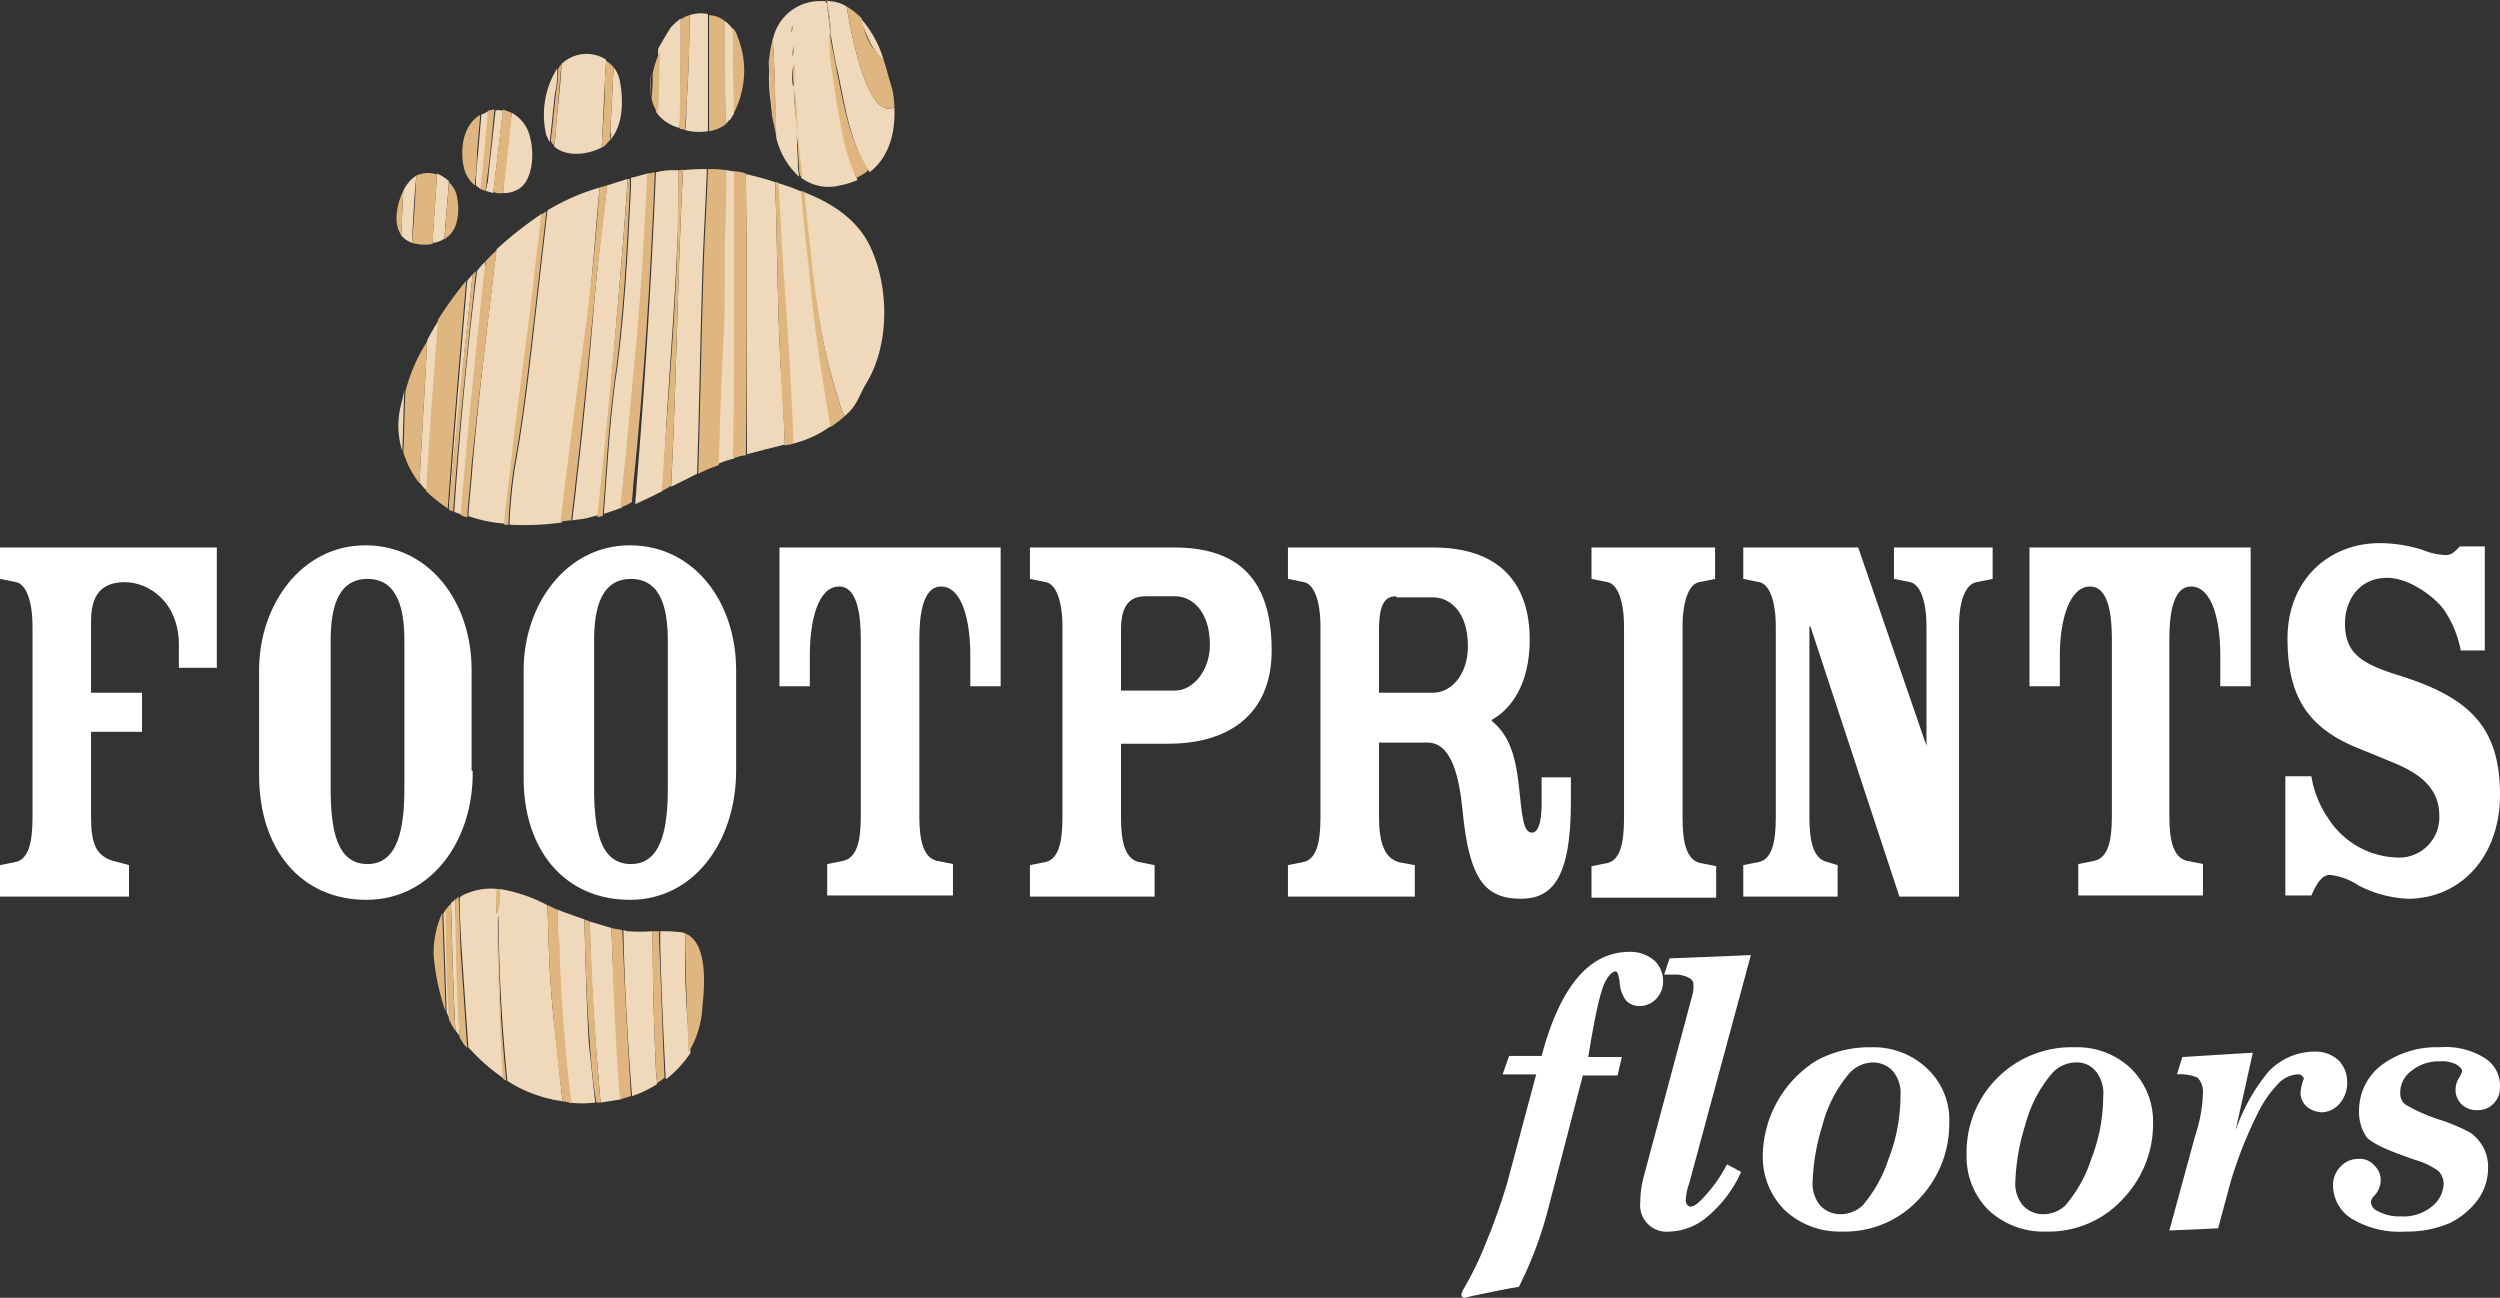 <svg id="Layer_1" data-name="Layer 1" xmlns="http://www.w3.org/2000/svg" viewBox="0 0 230.6 119.7"><rect x="0" y="0" width="230.6" height="119.7" fill="#333333" stroke="none"/><defs><style>.cls-1{fill:#fff;}.cls-2{fill:#f0d9ba;}.cls-3{fill:#dfb67f;}</style></defs><path class="cls-1" d="M146.5,160.7h3.1l-.4,1.7H146l-3.3,12.7a35.74,35.74,0,0,1-2.6,6.8c-1.3.2-2.6.5-4.1.8-.5.1-.8.2-.9.2a.27.27,0,0,1-.3-.3,1.69,1.69,0,0,1,.2-.5,30.72,30.72,0,0,0,2-4.1,59,59,0,0,0,2-5.6l2.7-10.1h-3.1l.6-1.7h3q2.55-9.6,8.1-9.6a3.37,3.37,0,0,1,2.3.8,2.56,2.56,0,0,1,.8,1.9,2.27,2.27,0,0,1-.6,1.6,2.13,2.13,0,0,1-1.5.7,1.73,1.73,0,0,1-1.3-.5,3,3,0,0,1-.6-1.7c-.1-.7-.2-1-.4-1s-.6.3-.9.9C147.6,154.6,147.1,157,146.5,160.7Z" transform="translate(0 -63.2)"/><path class="cls-1" d="M154,151.6l7.5-.3-5.7,21.1a5,5,0,0,0-.3,1.4.75.75,0,0,0,.1.5c.1.1.2.2.3.2.3,0,.6-.2,1-.6a13.41,13.41,0,0,0,2.4-3.3l1.3.7a11.49,11.49,0,0,1-3.2,4.2,5.6,5.6,0,0,1-3.4,1.3,2.44,2.44,0,0,1-2.7-2.7,9.08,9.08,0,0,1,.3-2.3l4.5-16.8a2.77,2.77,0,0,0,.1-.9.67.67,0,0,0-.4-.7,2.81,2.81,0,0,0-1.5-.3h-.8Z" transform="translate(0 -63.2)"/><path class="cls-1" d="M172.6,159.8a7.17,7.17,0,0,1,5.2,2,6.49,6.49,0,0,1,2,5,10,10,0,0,1-2.7,6.9,9.29,9.29,0,0,1-7.2,3.1,7.41,7.41,0,0,1-5.3-2,6.93,6.93,0,0,1-2-5.1,10.49,10.49,0,0,1,5-8.7A10.27,10.27,0,0,1,172.6,159.8Zm.2,1.4a3,3,0,0,0-2.3,1.1,12.07,12.07,0,0,0-2.4,4.7,19.54,19.54,0,0,0-.9,5.1,3.17,3.17,0,0,0,.7,2.3,2.56,2.56,0,0,0,1.9.8,3,3,0,0,0,2-.8,12.5,12.5,0,0,0,2.4-4.3,16,16,0,0,0,1.1-5.8,3.17,3.17,0,0,0-.7-2.3A2.5,2.5,0,0,0,172.8,161.2Z" transform="translate(0 -63.2)"/><path class="cls-1" d="M191.4,159.8a7.17,7.17,0,0,1,5.2,2,6.86,6.86,0,0,1,2,5,10,10,0,0,1-2.7,6.9,9.29,9.29,0,0,1-7.2,3.1,7.41,7.41,0,0,1-5.3-2,6.93,6.93,0,0,1-2-5.1,9.68,9.68,0,0,1,10-9.9Zm.1,1.4a3,3,0,0,0-2.3,1.1,12.07,12.07,0,0,0-2.4,4.7,19.54,19.54,0,0,0-.9,5.1,3.17,3.17,0,0,0,.7,2.3,2.56,2.56,0,0,0,1.9.8,3,3,0,0,0,2-.8,12.5,12.5,0,0,0,2.4-4.3,16,16,0,0,0,1.1-5.8,3.17,3.17,0,0,0-.7-2.3A2.2,2.2,0,0,0,191.5,161.2Z" transform="translate(0 -63.2)"/><path class="cls-1" d="M201.3,160.7l6.5-.4-1.6,7.2a17.58,17.58,0,0,1,3-5.4,5.86,5.86,0,0,1,4.3-1.9,3.11,3.11,0,0,1,2.2.8,2.79,2.79,0,0,1,.8,2,2.88,2.88,0,0,1-.7,2,2.25,2.25,0,0,1-1.6.8,2.39,2.39,0,0,1-1.4-.5,1.76,1.76,0,0,1-.6-1.3,4.4,4.4,0,0,1,.2-1c0-.1.1-.2.1-.3s-.1-.2-.2-.3-.2-.1-.4-.1a2.69,2.69,0,0,0-1.6.7,10.6,10.6,0,0,0-2.1,3,38.55,38.55,0,0,0-2.5,6.4l-1.1,4.1-4.5.2,2.4-8.8a13.4,13.4,0,0,0,.7-3.9,1.81,1.81,0,0,0-.5-1.4,4.09,4.09,0,0,0-1.9-.3Z" transform="translate(0 -63.2)"/><path class="cls-1" d="M217.6,165.6a5.26,5.26,0,0,1,2-4.1,8.5,8.5,0,0,1,5.4-1.7,6.85,6.85,0,0,1,4.2,1,3,3,0,0,1,1.4,2.6,2.11,2.11,0,0,1-.6,1.6,2,2,0,0,1-1.5.6,2,2,0,0,1-1.4-.5,1.82,1.82,0,0,1-.6-1.4,2.13,2.13,0,0,1,.4-1.2,1.69,1.69,0,0,0,.2-.5c0-.2-.2-.4-.5-.6a2.81,2.81,0,0,0-1.5-.3,4,4,0,0,0-2.7.9,2.46,2.46,0,0,0-1,2,1.29,1.29,0,0,0,.5,1.1,15.5,15.5,0,0,0,3.2,1.4,17.26,17.26,0,0,1,2.8,1.2,4.07,4.07,0,0,1,1.2,1.4,3.92,3.92,0,0,1,.4,1.8,5,5,0,0,1-.9,2.9A7.1,7.1,0,0,1,226,176a10,10,0,0,1-4.1.8,8.58,8.58,0,0,1-5-1.2,3.64,3.64,0,0,1-1.7-3,2.41,2.41,0,0,1,.7-1.8,2.19,2.19,0,0,1,1.7-.7,1.68,1.68,0,0,1,1.4.6,1.82,1.82,0,0,1,.6,1.4,2.16,2.16,0,0,1-.6,1.4.86.86,0,0,0-.3.6.94.94,0,0,0,.6.8,4.2,4.2,0,0,0,2.2.5,4.1,4.1,0,0,0,2.8-.9,2.76,2.76,0,0,0,1.1-2.1,1.66,1.66,0,0,0-.5-1.2,6.73,6.73,0,0,0-2.1-1c-2.3-.8-3.8-1.4-4.5-2.1A4.14,4.14,0,0,1,217.6,165.6Z" transform="translate(0 -63.2)"/><path class="cls-2" d="M41.6,146.5c.1,3.9.2,7.8.4,11.7.1.2.3.4.4.6-.2-4.2-.3-8.5-.4-12.7C41.9,146.3,41.7,146.4,41.6,146.5Z" transform="translate(0 -63.2)"/><path class="cls-2" d="M63.2,149.3c-.1,0-.2-.1-.3-.1a13.4,13.4,0,0,0-2-.1v1.2c.1,4.1.3,8.3.5,12.4h.1a10,10,0,0,0,2.2-2.4A81.75,81.75,0,0,1,63.2,149.3Z" transform="translate(0 -63.2)"/><path class="cls-2" d="M40.9,147.5c.1,3,.2,6.1.3,9.1l.3.6c-.2-3.4-.2-6.7-.3-10.1C41,147.2,41,147.3,40.9,147.5Z" transform="translate(0 -63.2)"/><path class="cls-2" d="M53.9,148c-.6-.2-1.1-.4-1.7-.6-.3-.1-.5-.2-.8-.3v2.8c.1,5,.6,10,1.1,15a9.64,9.64,0,0,0,2.4,0c-.2-1.9-.4-3.7-.6-5.6C54.1,155.6,54,151.8,53.9,148Z" transform="translate(0 -63.2)"/><path class="cls-2" d="M50.5,146.7a14.34,14.34,0,0,0-4.4-1.5,5.36,5.36,0,0,1-.3,2.3,18.48,18.48,0,0,1,.1-2.3,5.63,5.63,0,0,0-2.8.4,1.61,1.61,0,0,0-.7.4c0,1.7.1,3.4.2,5,.2,3,.4,5.9.6,8.8a18.07,18.07,0,0,0,3.3,2.9c0-.5-.1-.9-.1-1.4-.1-1.1-.6-13.6-.4-13.6,0,5.1.3,10.1.8,15.2a12.3,12.3,0,0,0,4.1,1.7c.3.1.7.1,1,.2-.3-2.4-.5-4.9-.8-7.3C50.7,153.9,50.6,150.3,50.5,146.7Z" transform="translate(0 -63.2)"/><path class="cls-2" d="M56.4,148.8l-2-.6c.1,5.6.5,11.1,1,16.7l1.9-.3c-.1-1.9-.3-3.8-.4-5.8C56.7,155.4,56.5,152.1,56.4,148.8Z" transform="translate(0 -63.2)"/><path class="cls-2" d="M60.2,149.1a17.65,17.65,0,0,1-2.3,0c-.1,0-.3-.1-.4-.1.1,5.1.4,10.2.8,15.3a9.73,9.73,0,0,0,2.3-1.1c0-.5-.1-.9-.1-1.4C60.3,157.5,60.2,153.3,60.2,149.1Z" transform="translate(0 -63.2)"/><path class="cls-3" d="M45.8,147.5a4.31,4.31,0,0,0,.3-2.3h-.3A17.63,17.63,0,0,0,45.8,147.5Z" transform="translate(0 -63.2)"/><path class="cls-3" d="M56.4,148.8c.1,3.3.2,6.7.4,10,.1,1.9.2,3.8.4,5.8l1-.3c-.3-5.1-.6-10.2-.8-15.3C57.1,148.9,56.8,148.9,56.4,148.8Z" transform="translate(0 -63.2)"/><path class="cls-3" d="M60.8,149.1h-.6q0,6.3.3,12.6c0,.5.1.9.1,1.4a4.23,4.23,0,0,0,.7-.5c-.2-4.1-.3-8.3-.5-12.4Z" transform="translate(0 -63.2)"/><path class="cls-3" d="M63.2,149.3c0,3.7.2,7.3.3,11a9.08,9.08,0,0,0,1.3-4.4C65,154.2,65.3,150.1,63.2,149.3Z" transform="translate(0 -63.2)"/><path class="cls-3" d="M53.9,148c.1,3.8.2,7.5.5,11.3a53.21,53.21,0,0,0,.6,5.6h.4c-.5-5.5-.8-11.1-1-16.7C54.2,148.1,54.1,148.1,53.9,148Z" transform="translate(0 -63.2)"/><path class="cls-3" d="M40,151.3a21.08,21.08,0,0,0,1.1,5.2c-.1-3-.2-6.1-.3-9.1A8.81,8.81,0,0,0,40,151.3Z" transform="translate(0 -63.2)"/><path class="cls-3" d="M51.4,147.1c-.3-.1-.6-.3-.9-.4.1,3.6.2,7.2.6,10.8.2,2.4.5,4.9.8,7.3.3,0,.5.1.8.1-.6-5-1-10-1.1-15A13.2,13.2,0,0,1,51.4,147.1Z" transform="translate(0 -63.2)"/><path class="cls-3" d="M42.3,145.9l-.3.3c0,4.2.1,8.5.4,12.7.1.2.2.3.3.5s.3.3.4.5c-.2-2.9-.4-5.9-.6-8.8C42.4,149.3,42.4,147.6,42.3,145.9Z" transform="translate(0 -63.2)"/><path class="cls-3" d="M41.1,147.1c0,3.4.1,6.7.3,10.1a10.91,10.91,0,0,0,.6,1.1c-.2-3.9-.3-7.8-.4-11.7C41.4,146.7,41.3,146.9,41.1,147.1Z" transform="translate(0 -63.2)"/><path class="cls-3" d="M46.3,161.3c0,.5.1.9.1,1.4.1.1.2.1.3.2-.5-5-.8-10.1-.8-15.2C45.7,147.7,46.2,160.3,46.3,161.3Z" transform="translate(0 -63.2)"/><path class="cls-3" d="M73.9,67.3a2.22,2.22,0,0,0,.1-.9A1.41,1.41,0,0,0,73.9,67.3Z" transform="translate(0 -63.2)"/><path class="cls-3" d="M73.8,65.2c.1-.2.1-.2.1-.6A1.27,1.27,0,0,0,73.8,65.2Z" transform="translate(0 -63.2)"/><path class="cls-3" d="M74,69.8a.6.6,0,0,1,.1.4V68C73.8,68.5,74,69.3,74,69.8Z" transform="translate(0 -63.2)"/><path class="cls-3" d="M74.1,70.2a32.19,32.19,0,0,0,.3,4.3,8.6,8.6,0,0,0-.1-1.6A24.52,24.52,0,0,0,74.1,70.2Z" transform="translate(0 -63.2)"/><path class="cls-2" d="M37,100.5a7.81,7.81,0,0,0,.1,4.3c.1-1.9.1-3.7.2-5.6C37.2,99.7,37.1,100.1,37,100.5Z" transform="translate(0 -63.2)"/><path class="cls-2" d="M41,85.2c.1-1.8.3-3.5.4-5.3a4.13,4.13,0,0,0-1.1-.7c-.1,2.1-.3,4.3-.4,6.4A2.1,2.1,0,0,0,41,85.2Z" transform="translate(0 -63.2)"/><path class="cls-2" d="M39.4,94.6c-.2,4.4-.5,8.8-.7,13.1a5,5,0,0,0,.7.8c.3-5.3.7-10.5,1.1-15.8A18.58,18.58,0,0,0,39.4,94.6Z" transform="translate(0 -63.2)"/><path class="cls-2" d="M37.2,80.8c-.1,1.4-.1,2.7-.2,4.1a2.29,2.29,0,0,0,1,.7c.1-2.1.2-4.1.4-6.2A3.33,3.33,0,0,0,37.2,80.8Z" transform="translate(0 -63.2)"/><path class="cls-2" d="M47.5,80.8c1.7-.6,1.8-3.5,1.4-4.9a3.4,3.4,0,0,0-1.7-2.3c-.3,2.5-.6,4.9-.8,7.4A2.15,2.15,0,0,0,47.5,80.8Z" transform="translate(0 -63.2)"/><path class="cls-2" d="M71.5,80c-.9-.3-1.7-.5-2.5-.7-.1,0-.2,0-.2-.1.1,8.6.1,17.3.1,25.9,1.1-.3,2.3-.6,3.5-.9-.1-2.4-.2-4.9-.4-7.3C71.7,91.3,71.7,85.7,71.5,80Z" transform="translate(0 -63.2)"/><path class="cls-2" d="M74,80.9a19.45,19.45,0,0,0-2.2-.8c-.1,0-.2-.2-.2-.1.1,8.6,1.3,15.5,1.2,24.2a10,10,0,0,0,4.1-1.9,42.76,42.76,0,0,0-.9-6.1C75.1,90.3,74.5,86.5,74,80.9Z" transform="translate(0 -63.2)"/><path class="cls-2" d="M51.4,69.5a8.07,8.07,0,0,0-1,6.2l.3.6c.2-1.5.3-3,.5-4.5A9,9,0,0,0,51.4,69.5Z" transform="translate(0 -63.2)"/><path class="cls-2" d="M44.8,80.8a6.37,6.37,0,0,0,.7.2c.3-2.5.6-5.1.9-7.6-.2,0-.5-.1-.7,0-.2,2.2-.5,4.4-.7,6.6C44.9,80.2,44.9,80.5,44.8,80.8Z" transform="translate(0 -63.2)"/><path class="cls-2" d="M67.7,79c-.3,0-.5-.1-.8-.1,0,1.9,0,3.7-.1,5.6-.1,2.9,0,5.8-.1,8.6-.2,4.3-.4,8.6-.5,12.9a8.8,8.8,0,0,1,1.5-.5c.1-4.2.1-8.3.1-12.5C67.8,88.3,67.8,83.7,67.7,79Z" transform="translate(0 -63.2)"/><path class="cls-2" d="M51.1,76.7c1.1,1,3.1.8,4.4.1.1-2.1.2-4.1.3-6.2,0-.6.1-1.2.1-1.9a3.32,3.32,0,0,0-4.1.4c-.1,1.9-.3,3.7-.5,5.6A12.31,12.31,0,0,1,51.1,76.7Z" transform="translate(0 -63.2)"/><path class="cls-2" d="M56.3,76.1c1.2-1.4,1.2-3.6.9-5.3a3,3,0,0,0-.6-1.4c-.1,2-.2,3.9-.3,5.9A1.1,1.1,0,0,1,56.3,76.1Z" transform="translate(0 -63.2)"/><path class="cls-2" d="M62.7,75c.1-3.3.1-6.7.1-10.1a6.47,6.47,0,0,0-.9.8c-.4.6-.8,1.3-1.2,2,0,1.9-.1,3.9-.2,5.8A3.68,3.68,0,0,0,62.7,75Z" transform="translate(0 -63.2)"/><path class="cls-2" d="M77.3,99.9a8.8,8.8,0,0,0,.6,1.7l.1-.1c1.1-.9,1.3-2,2-3.1,2.1-3.6,2-8.9.2-12.6-1.2-2.4-3.5-3.9-6.1-4.9.1.7.1,1.3.2,2C74.9,88.5,75.5,94.4,77.3,99.9Z" transform="translate(0 -63.2)"/><path class="cls-2" d="M45.1,73.5a.37.37,0,0,0-.3.1c-.2.1-.3.1-.4.2-.1,1.2-.2,2.3-.3,3.5-.1,1-.2,2-.2,3a2.09,2.09,0,0,0,.6.4C44.6,78.2,44.9,75.9,45.1,73.5Z" transform="translate(0 -63.2)"/><path class="cls-2" d="M59.8,79.2c-.5.1-1.1.3-1.6.4v.9c-.3,6.1-.6,12.3-1.5,18.3-.5,3.9-.7,7.9-1,11.8.6-.2,1.2-.4,1.7-.6.4-4.4.9-8.9,1.3-13.3C59.2,90.9,59.5,85.1,59.8,79.2Z" transform="translate(0 -63.2)"/><path class="cls-2" d="M55.3,80.5c-.1,0-.1.1,0,0a20.57,20.57,0,0,0-4.8,2.1L49.3,93.1c-.5,4.4-1,8.8-1.8,13.2a45.34,45.34,0,0,0-.5,5.3,25.72,25.72,0,0,0,4.8-.2c.7-5.9,1.5-11.9,2.3-17.8C54.6,89.3,54.9,84.9,55.3,80.5Z" transform="translate(0 -63.2)"/><path class="cls-2" d="M62.5,85.1c.1-2.1.1-4.1.1-6.2h-.7a5.9,5.9,0,0,0-1.4.2q-.6,14.55-1.8,29.1c0,.5-.1,1-.1,1.5.9-.4,1.7-.8,2.5-1.2a2.77,2.77,0,0,1,.1-.9C61.5,100.1,62.2,92.6,62.5,85.1Z" transform="translate(0 -63.2)"/><path class="cls-2" d="M57.9,79.7c-.6.2-1.3.4-1.9.6-.4,3.3-.8,6.5-1.1,9.8-.5,5.9-1,11.7-1.7,17.5-.1,1.2-.3,2.4-.4,3.6.5-.1.9-.1,1.3-.2l1.1-.3c.3-3,.6-5.9.9-8.9C56.7,94.5,57.4,87.1,57.9,79.7Z" transform="translate(0 -63.2)"/><path class="cls-2" d="M43.6,88.5l-.1.1c-.1.2-.3.3-.4.5-.6,7-1.2,14-1.7,21h.1c.2-3.2.5-6.4.9-9.7C42.7,96.5,43.2,92.5,43.6,88.5Z" transform="translate(0 -63.2)"/><path class="cls-2" d="M49.3,89.2c.2-2.1.5-4.2.7-6.3a33.92,33.92,0,0,0-4.2,3.3c-.8,6.6-1.6,13.1-2.2,19.8-.1,1.6-.3,3.2-.4,4.8a12.85,12.85,0,0,0,3.4.7c.2-1.5.4-3,.5-4.5C47.7,101.1,48.6,95.2,49.3,89.2Z" transform="translate(0 -63.2)"/><path class="cls-2" d="M65.2,78.8a16.2,16.2,0,0,0-2.2.1c-.5,9.7-.6,19.4-1.1,29.2l2.4-1.2c.2-6.3.3-12.7.5-19C64.9,84.8,65.1,81.8,65.2,78.8Z" transform="translate(0 -63.2)"/><path class="cls-2" d="M44.8,87.3a6.47,6.47,0,0,0-.8.9q-1.35,11.1-2.1,22.2c.1,0,.1.1.2.1s.3.1.5.2c.6-7.6,1.4-15.2,2.2-22.8A1.15,1.15,0,0,1,44.8,87.3Z" transform="translate(0 -63.2)"/><path class="cls-2" d="M81.5,68.7a10.07,10.07,0,0,0-2.1-3.8.9.9,0,0,1,.1.5C80,66.5,80.5,68,81.5,68.7Z" transform="translate(0 -63.2)"/><path class="cls-2" d="M71.1,72.7a5.16,5.16,0,0,0,.2,1.1L71,69A15,15,0,0,0,71.1,72.7Z" transform="translate(0 -63.2)"/><path class="cls-2" d="M76.7,68.9a23.48,23.48,0,0,1-.1-2.7c-.1-.8-.2-1.6-.3-2.5a.52.52,0,0,0-.2-.4h-.5a4.43,4.43,0,0,0-4.3,3.5c0,.8.1,1.6.1,2.4.1,2.2.1,4.4.2,6.7a7.2,7.2,0,0,0,2.1,3.6c0-.3-.1-.6-.1-.9,0-1-.1-2-.1-3-.1-1.4-.2-2.8-.3-4.3,0-.2-.1-.3-.1-.4a4.88,4.88,0,0,1,.1-1.7v2.2a24.62,24.62,0,0,1,.2,2.6,8.6,8.6,0,0,0,.1,1.6c.1,1.3.3,2.7.4,4a4.27,4.27,0,0,0,3.6.7,7.49,7.49,0,0,0,1.6-.5,22.2,22.2,0,0,1-1.5-5.2Q77.15,71.6,76.7,68.9Zm-3.6-3.3a1.08,1.08,0,0,1-.1.6A1.27,1.27,0,0,1,73.1,65.6Zm0,2.8a2.77,2.77,0,0,1,.1-.9A2.22,2.22,0,0,1,73.1,68.4Z" transform="translate(0 -63.2)"/><path class="cls-2" d="M60,72.1a16.2,16.2,0,0,1,.1-2.2A8.13,8.13,0,0,0,60,72.1Z" transform="translate(0 -63.2)"/><path class="cls-2" d="M78.1,63.8a3.45,3.45,0,0,0-1.8-.5v.4a9.52,9.52,0,0,1,.3,2.5c.2,1.2.4,2.5.7,3.7.6,2.9,1.1,6.3,2.7,8.9.1.1.2.2.2.3,1.8-1.4,2.4-3.6,2.3-6C80.3,74.2,78.8,68.1,78.1,63.8Z" transform="translate(0 -63.2)"/><path class="cls-2" d="M63.2,75.2a5,5,0,0,0,2.1.1V64.5a3.22,3.22,0,0,0-1.7.1c0,2.9-.1,5.8-.3,8.6A13.4,13.4,0,0,1,63.2,75.2Z" transform="translate(0 -63.2)"/><path class="cls-2" d="M67.4,74.2a2.19,2.19,0,0,1,.3-.5c0-2.6,0-5.2-.1-7.8a3,3,0,0,0-.8-.8c0,3.2.1,6.4.1,9.6C67.1,74.5,67.2,74.3,67.4,74.2Z" transform="translate(0 -63.2)"/><path class="cls-3" d="M71.8,80.1c-.1,0-.2-.1-.3-.1.2,5.7.2,11.3.5,17,.1,2.4.3,4.9.4,7.3.3-.1.5-.1.8-.2-.2-5.2-.5-10.3-.9-15.5C72.1,85.7,72,82.9,71.8,80.1Z" transform="translate(0 -63.2)"/><path class="cls-3" d="M62.6,78.9c0,2.1-.1,4.1-.1,6.2-.2,7.5-.9,15-1.4,22.5a2.77,2.77,0,0,1-.1.9,4.05,4.05,0,0,0,.9-.5c.5-9.7.6-19.4,1.1-29.2A.6.6,0,0,1,62.6,78.9Z" transform="translate(0 -63.2)"/><path class="cls-3" d="M40.4,92.7c-.4,5.3-.8,10.5-1.1,15.8a15.58,15.58,0,0,0,2,1.6c.5-7,1.1-14,1.7-21A33.2,33.2,0,0,0,40.4,92.7Z" transform="translate(0 -63.2)"/><path class="cls-3" d="M74.8,89.9c.4,4.3,1.1,8.5,1.8,12.7a11.32,11.32,0,0,0,1.3-1,8.8,8.8,0,0,1-.6-1.7c-1.8-5.4-2.3-11.4-2.9-17-.1-.7-.1-1.3-.2-2-.1,0-.2-.1-.3-.1C74.1,83.8,74.5,86.8,74.8,89.9Z" transform="translate(0 -63.2)"/><path class="cls-3" d="M60.4,79.1c-.2,0-.4.1-.7.1-.3,5.9-.6,11.7-1.2,17.5-.4,4.5-.8,8.9-1.3,13.3a3.7,3.7,0,0,0,1.1-.5c0-.5.1-1,.1-1.5C59.4,98.5,60,88.8,60.4,79.1Z" transform="translate(0 -63.2)"/><path class="cls-3" d="M81.5,68.7a5.58,5.58,0,0,1-1.9-3.3.9.9,0,0,1-.1-.5,7.55,7.55,0,0,0-1.4-1.1c.7,4.3,2.2,10.4,4.4,9.3a9.85,9.85,0,0,0-.2-1.7C82,70.5,81.8,69.6,81.5,68.7Z" transform="translate(0 -63.2)"/><path class="cls-3" d="M73.7,78.5a2.77,2.77,0,0,0,.1.9l.2.2c-.1-1.3-.3-2.7-.4-4C73.6,76.5,73.6,77.5,73.7,78.5Z" transform="translate(0 -63.2)"/><path class="cls-3" d="M73.3,71.3a32.19,32.19,0,0,0,.3,4.3,8.6,8.6,0,0,0-.1-1.6A22.82,22.82,0,0,0,73.3,71.3Z" transform="translate(0 -63.2)"/><path class="cls-3" d="M73.2,70.8a.6.6,0,0,1,.1.4V69A3.73,3.73,0,0,0,73.2,70.8Z" transform="translate(0 -63.2)"/><path class="cls-3" d="M68.8,79.2a4.25,4.25,0,0,0-1.1-.2V93c0,4.2,0,8.3-.1,12.5.1,0,.2-.1.3-.1a2.92,2.92,0,0,1,.9-.2C68.9,96.5,68.9,87.9,68.8,79.2Z" transform="translate(0 -63.2)"/><path class="cls-3" d="M73,66.2c.1-.2.1-.2.1-.6A1.27,1.27,0,0,0,73,66.2Z" transform="translate(0 -63.2)"/><path class="cls-3" d="M73.2,67.5a2.77,2.77,0,0,0-.1.9A2.22,2.22,0,0,0,73.2,67.5Z" transform="translate(0 -63.2)"/><path class="cls-3" d="M66.9,84.5c.1-1.9.1-3.7.1-5.6a9.7,9.7,0,0,0-1.7-.1c-.1,3-.3,6-.4,9.1-.2,6.3-.3,12.7-.5,19a15.39,15.39,0,0,1,1.9-.8c.1-4.3.3-8.6.5-12.9C66.9,90.2,66.8,87.3,66.9,84.5Z" transform="translate(0 -63.2)"/><path class="cls-3" d="M77.2,69.8c-.2-1.2-.5-2.4-.7-3.7a23.48,23.48,0,0,0,.1,2.7c.3,1.9.5,3.8.9,5.6A18.23,18.23,0,0,0,79,79.6a4.13,4.13,0,0,0,1.1-.7c0,.1-.1,0-.1-.2C78.4,76.2,77.8,72.8,77.2,69.8Z" transform="translate(0 -63.2)"/><path class="cls-3" d="M36.9,84.7c0,.1.1.1.1.2.1-1.4.1-2.7.2-4.1C36.6,82,36.3,83.7,36.9,84.7Z" transform="translate(0 -63.2)"/><path class="cls-3" d="M41.2,85.1c1.2-.8,1.2-2.8.9-4a2.59,2.59,0,0,0-.7-1.1c-.1,1.8-.3,3.5-.4,5.3Z" transform="translate(0 -63.2)"/><path class="cls-3" d="M76.3,63.7c.1.8.2,1.6.3,2.5A9.52,9.52,0,0,0,76.3,63.7Z" transform="translate(0 -63.2)"/><path class="cls-3" d="M63.2,75.2c0-.7.1-1.3.1-2,.2-2.9.3-5.7.3-8.6a2,2,0,0,0-.8.4c0,3.4-.1,6.7-.1,10.1A.9.9,0,0,1,63.2,75.2Z" transform="translate(0 -63.2)"/><path class="cls-3" d="M71.4,69.1c0-.8-.1-1.6-.1-2.4a15.72,15.72,0,0,0-.4,2.3l.3,4.8c.1.6.3,1.3.4,2C71.6,73.5,71.5,71.3,71.4,69.1Z" transform="translate(0 -63.2)"/><path class="cls-3" d="M65.4,73.3v2a3.39,3.39,0,0,0,1.5-.6c0-3.2,0-6.4-.1-9.6a2.39,2.39,0,0,0-1.4-.5Z" transform="translate(0 -63.2)"/><path class="cls-3" d="M76.3,63.2h-.1c.1.1.1.3.2.4C76.3,63.5,76.3,63.4,76.3,63.2Z" transform="translate(0 -63.2)"/><path class="cls-3" d="M37.4,99.3c-.1,1.9-.1,3.7-.2,5.6a8.93,8.93,0,0,0,1.5,2.9c.2-4.4.5-8.8.7-13.1A15.68,15.68,0,0,0,37.4,99.3Z" transform="translate(0 -63.2)"/><path class="cls-3" d="M68,66.5a1.61,1.61,0,0,0-.4-.7c0,2.6.1,5.2.1,7.8A8.42,8.42,0,0,0,68,66.5Z" transform="translate(0 -63.2)"/><path class="cls-3" d="M39.9,85.7c.1-2.1.3-4.3.4-6.4a2.51,2.51,0,0,0-1.9.1h0c-.1,2.1-.2,4.1-.4,6.2A4,4,0,0,0,39.9,85.7Z" transform="translate(0 -63.2)"/><path class="cls-3" d="M45.8,86.3a9.43,9.43,0,0,0-1,1,1.27,1.27,0,0,1-.1.6c-.8,7.6-1.6,15.2-2.2,22.8a1.42,1.42,0,0,0,.6.2c.1-1.6.3-3.2.4-4.8C44.2,99.4,45,92.9,45.8,86.3Z" transform="translate(0 -63.2)"/><path class="cls-3" d="M58.1,80.6v-.9c-.1,0-.2,0-.2.1-.5,7.4-1.2,14.8-1.9,22.2-.3,3-.6,5.9-.9,8.9.2,0,.3-.1.5-.1.3-3.9.5-7.9,1-11.8C57.5,92.8,57.8,86.7,58.1,80.6Z" transform="translate(0 -63.2)"/><path class="cls-3" d="M44.3,73.8c-1.6.9-1.9,3.2-1.5,4.9a2.94,2.94,0,0,0,1,1.6c.1-1,.2-2,.2-3C44.1,76.1,44.2,74.9,44.3,73.8Z" transform="translate(0 -63.2)"/><path class="cls-3" d="M43.6,88.5c-.4,4-.9,8-1.3,12-.3,3.2-.6,6.4-.9,9.7.1.1.3.1.4.2.5-7.4,1.3-14.8,2.1-22.2Z" transform="translate(0 -63.2)"/><path class="cls-3" d="M49.2,93.2l1.2-10.5c-.2.1-.3.2-.5.3-.2,2.1-.5,4.2-.7,6.3-.7,6-1.6,11.9-2.2,17.8-.2,1.5-.4,3-.5,4.5h.4a47.48,47.48,0,0,1,.5-5.3C48.2,102,48.7,97.5,49.2,93.2Z" transform="translate(0 -63.2)"/><path class="cls-3" d="M54.9,90.1c.3-3.3.8-6.5,1.1-9.8-.2.1-.5.1-.7.2-.3,4.4-.7,8.7-1.3,13-.8,5.9-1.6,11.9-2.3,17.8.3,0,.6-.1,1-.1.1-1.2.3-2.4.4-3.6C53.8,101.8,54.3,96,54.9,90.1Z" transform="translate(0 -63.2)"/><path class="cls-3" d="M55.5,76.8a1,1,0,0,0,.5-.4l.3-.3v-.8c.1-2,.2-3.9.3-5.9a3.74,3.74,0,0,0-.7-.6c0,.6-.1,1.2-.1,1.9C55.8,72.7,55.6,74.7,55.5,76.8Z" transform="translate(0 -63.2)"/><path class="cls-3" d="M60.7,73.7c.1-1.9.1-3.9.2-5.8a8.64,8.64,0,0,0-.7,2.1,16.2,16.2,0,0,1-.1,2.2,3,3,0,0,0,.5,1.3C60.5,73.5,60.6,73.6,60.7,73.7Z" transform="translate(0 -63.2)"/><path class="cls-3" d="M51.3,74.7c.2-1.9.3-3.7.5-5.6h0c-.1.1-.2.3-.3.4a16.35,16.35,0,0,1-.2,2.2c-.2,1.5-.3,3-.5,4.5a1.38,1.38,0,0,0,.3.4A10.07,10.07,0,0,0,51.3,74.7Z" transform="translate(0 -63.2)"/><path class="cls-3" d="M44.8,80.8c0-.3.1-.6.1-.9.3-2.2.5-4.4.7-6.6-.2,0-.4.1-.6.1-.2,2.4-.4,4.8-.7,7.2A1.69,1.69,0,0,0,44.8,80.8Z" transform="translate(0 -63.2)"/><path class="cls-3" d="M46.4,81c.3-2.5.6-4.9.8-7.4-.3-.1-.5-.2-.8-.3-.3,2.5-.6,5.1-.9,7.6A1.41,1.41,0,0,0,46.4,81Z" transform="translate(0 -63.2)"/><path class="cls-1" d="M16.5,122.7c0-4-2.8-5.8-5-5.8-2.4,0-3.1,1.5-3.1,3.6v6.6h4.7v3.6H8.4v7.9c0,2.3.4,3.5,2,4l1.5.4v2.9H0V143l1.5-.3c1.1-.3,1.5-1.7,1.5-4.1V121c0-2.4-.6-3.9-1.5-4.1L0,116.6v-2.9H20v11.1H16.5Z" transform="translate(0 -63.2)"/><path class="cls-1" d="M43.6,134.3c.1,6.4-3.8,11.9-9.8,11.9s-9.9-4.6-9.9-11.5V125c0-6,3.9-11.5,9.8-11.5s9.8,5.2,9.8,11.5v9.3Zm-13.1,1.6c0,3.7.5,7,3.4,7s3.4-3.5,3.4-7V122.3c0-2.9-.6-5.7-3.4-5.7s-3.4,2.8-3.4,5.7Z" transform="translate(0 -63.2)"/><path class="cls-1" d="M67.9,134.3c0,6.4-3.8,11.9-9.8,11.9s-9.9-4.6-9.8-11.5V125c0-6,3.9-11.5,9.8-11.5s9.8,5.2,9.8,11.5Zm-13.1,1.6c0,3.7.5,7,3.4,7s3.4-3.5,3.4-7V122.3c0-2.9-.6-5.7-3.4-5.7s-3.4,2.8-3.4,5.7Z" transform="translate(0 -63.2)"/><path class="cls-1" d="M71.9,113.7H92.3v12.8H89.5v-2.9c0-3-.7-6.3-2.7-6.3-1.8,0-2,3-2,4.9v16.3c0,2.3.4,3.8,1.6,4.1l1.5.3v2.9H76.3v-2.9l1.5-.3c1.2-.3,1.6-1.7,1.6-4.1V122.2c0-1.9-.2-4.9-2-4.9-2,0-2.7,3.3-2.7,6.3v2.9H71.9Z" transform="translate(0 -63.2)"/><path class="cls-1" d="M103.4,131.8v6.8c0,2.3.4,3.8,1.6,4.1l1.5.3v2.9H95V143l1.5-.3c1.1-.3,1.5-1.7,1.5-4.1V121c0-2.4-.6-3.9-1.5-4.1l-1.5-.3v-2.9h13.3c5.8,0,9,2.8,9,9.5,0,6-4.1,8.6-9.5,8.6Zm0-4.9h5c1.6,0,3.2-1.8,3.2-4.2,0-3.2-1.7-4.5-3.2-4.5h-2.7c-1.4,0-2.3.7-2.3,3.1Z" transform="translate(0 -63.2)"/><path class="cls-1" d="M127.2,131.9v6.7c0,2.3.5,4,2.2,4.2l1.1.2v2.9H118.8V143l1.5-.3c1.1-.3,1.5-1.7,1.5-4.1V121c0-2.4-.6-3.9-1.5-4.1l-1.5-.3v-2.9h13.4c6.1,0,8.9,3.3,8.9,8.5,0,4.1-1.7,6.4-3.5,7.4v.1c1.6,1.3,2.2,3.2,2.5,6s.4,4.3,1.2,4.3.9-1.7.9-2.8v-2.3h2.7v2.3c0,7.1-1.8,8.9-4.6,8.9-3.4,0-4.8-1.9-5.4-8.2-.3-3-1-6.2-3.2-6.2h-4.5Zm1.6-13.7c-1,0-1.6.6-1.6,3.1v5.8h5c1.6,0,3.2-1.6,3.2-4.3,0-3.2-1.7-4.5-3.2-4.5h-3.4Z" transform="translate(0 -63.2)"/><path class="cls-1" d="M149.8,121c0-2.4-.6-3.9-1.5-4.1l-1.5-.3v-2.9h11.4v2.9l-1.5.3c-.9.2-1.5,1.7-1.5,4.1v17.7c0,2.3.4,3.8,1.6,4.1l1.5.3V146H146.8v-2.9l1.5-.3c1.1-.3,1.5-1.7,1.5-4.1Z" transform="translate(0 -63.2)"/><path class="cls-1" d="M166.9,138.6c0,2.3.4,3.8,1.6,4.1l1,.3v2.9h-8.7V143l1.5-.3c1.1-.3,1.5-1.7,1.5-4.1V121c0-2.4-.6-3.9-1.5-4.1l-1.5-.3v-2.9h10.6l6.3,18.3h0V121c0-2.4-.6-3.9-1.5-4.1l-1.5-.3v-2.9h9.1v2.9l-1.5.3c-1,.2-1.6,1.7-1.6,4.1v24.9h-5.5L167,121h-.1Z" transform="translate(0 -63.2)"/><path class="cls-1" d="M187.2,113.7h20.4v12.8h-2.8v-2.9c0-3-.7-6.3-2.7-6.3-1.8,0-2,3-2,4.9v16.3c0,2.3.4,3.8,1.6,4.1l1.5.3v2.9H191.7v-2.9l1.5-.3c1.2-.3,1.6-1.7,1.6-4.1V122.2c0-1.9-.2-4.9-2-4.9-2,0-2.8,3.3-2.8,6.3v2.9h-2.8Z" transform="translate(0 -63.2)"/><path class="cls-1" d="M227,123.3a10,10,0,0,0-1.6-3.9c-.9-1.2-3.2-2.9-5.2-2.9-2.7,0-3.9,2.2-3.9,4.2,0,2.9,1.7,3.8,5.3,4.9,6.2,2,9,4.7,9,10.9,0,5.8-3.7,9.6-8.5,9.6a10.94,10.94,0,0,1-4.5-1.2,6,6,0,0,0-2.7-1c-.8,0-1.3,1-1.7,1.9h-2.4v-11h2.4a9.46,9.46,0,0,0,1.5,3.8,7.83,7.83,0,0,0,6.8,3.7,3.71,3.71,0,0,0,3.5-3.9c0-2.9-2.5-4.1-4.1-4.8L217,132c-4.3-1.9-6-4.8-6-9.9,0-5.4,3.8-8.8,8.5-8.8a13.31,13.31,0,0,1,3.9.6,6.31,6.31,0,0,0,2.2.5c.6,0,.9-.4,1.3-.8h2.3v9.6H227Z" transform="translate(0 -63.2)"/></svg>